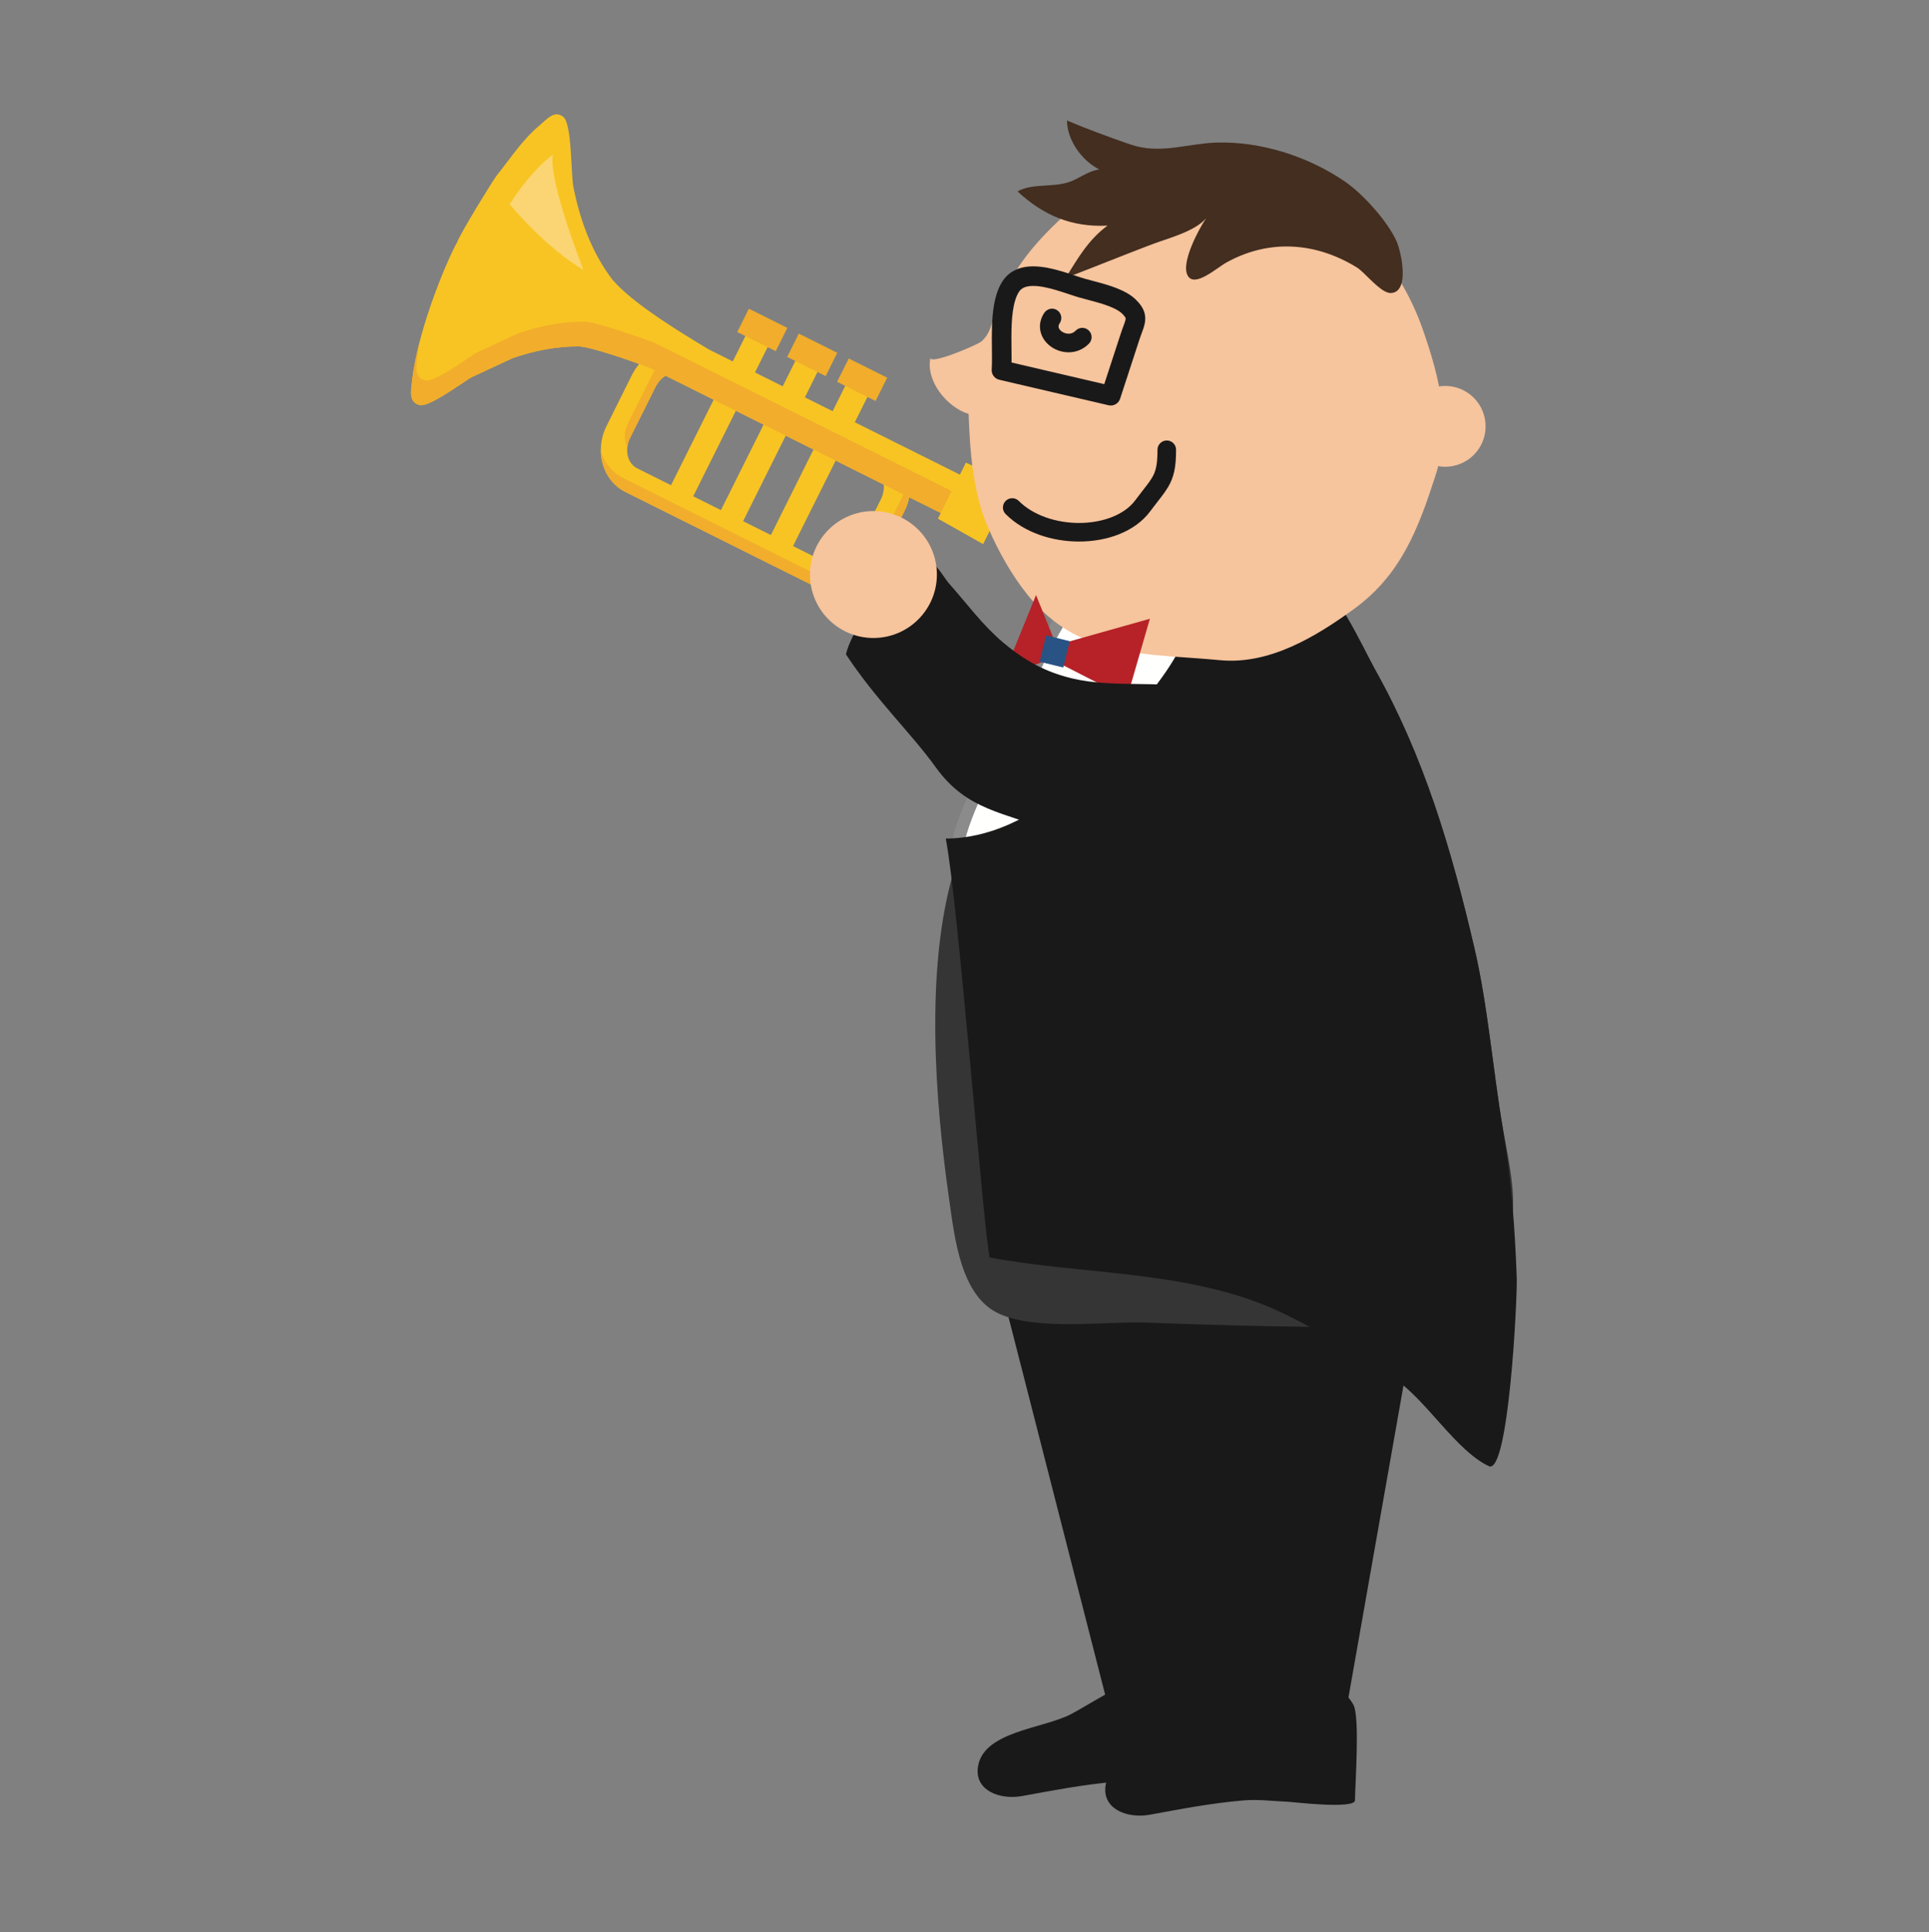 <?xml version="1.0" encoding="UTF-8"?>
<!DOCTYPE svg PUBLIC "-//W3C//DTD SVG 1.1//EN" "http://www.w3.org/Graphics/SVG/1.1/DTD/svg11.dtd">
<svg version="1.1" xmlns="http://www.w3.org/2000/svg" xmlns:xlink="http://www.w3.org/1999/xlink" x="0" y="0" width="624" height="625" viewBox="0, 0, 624, 625">
  <rect x="0" y="0" width="624" height="625" fill="#808080" stroke="none"/>
  <g id="Layer_1">
    <path d="M221.312,121.044 C218.118,119.452 213.968,121.308 212.054,125.175 L203.841,141.63 C201.917,145.487 202.942,149.921 206.116,151.503 L267.474,182.118 C270.667,183.7 274.817,181.854 276.741,177.987 L284.944,161.532 C286.868,157.665 285.862,153.241 282.679,151.649 L221.312,121.044 z M263.655,189.755 L202.308,159.149 C194.915,155.458 192.181,145.888 196.204,137.811 L204.397,121.356 C208.431,113.28 217.737,109.716 225.13,113.397 L286.497,144.003 C293.88,147.694 296.624,157.274 292.581,165.341 L284.388,181.796 C280.364,189.882 271.058,193.446 263.655,189.755" fill="#F8C423"/>
    <path d="M202.933,144.589 C203.06,143.593 203.372,142.597 203.841,141.63 L212.054,125.175 C213.968,121.308 218.118,119.452 221.312,121.044 L282.679,151.649 C283.724,152.177 284.544,153.026 285.091,154.061 C285.472,151.122 284.31,148.329 281.917,147.138 L220.55,116.532 C217.366,114.95 213.216,116.796 211.292,120.653 L203.079,137.118 C201.8,139.696 201.839,142.519 202.933,144.589" fill="#F1AD2B"/>
    <path d="M293.675,152.587 C293.753,155.321 293.167,158.163 291.839,160.839 L283.626,177.294 C279.603,185.37 270.306,188.935 262.903,185.253 L201.556,154.638 C197.991,152.86 195.53,149.735 194.368,146.054 C194.505,151.581 197.356,156.679 202.308,159.149 L263.655,189.755 C271.058,193.446 280.364,189.882 284.388,181.796 L292.581,165.341 C294.69,161.151 294.944,156.561 293.675,152.587" fill="#F1AD2B"/>
    <path d="M222.718,163.593 L215.54,160.019 L242.259,106.454 L249.437,110.038 L222.718,163.593" fill="#F8C423"/>
    <path d="M239.622,170.116 L232.454,166.542 L258.411,114.511 L265.569,118.095 L239.622,170.116" fill="#F8C423"/>
    <path d="M255.394,178.935 L248.235,175.36 L274.554,122.567 L281.722,126.151 L255.394,178.935" fill="#F8C423"/>
    <path d="M147.806,78.495 C149.466,74.472 159.612,58.144 160.56,56.933 C165.091,51.269 168.938,45.253 174.495,40.595 C176.956,38.525 179.329,35.527 182.21,37.812 C185.052,40.068 184.642,56.327 185.501,60.595 C187.64,71.318 191.477,81.786 198.157,90.546 C201.673,94.482 208.069,100.429 229.368,113.085 C267.347,132.02 237.796,117.274 275.774,136.229 C282.493,139.579 303.147,149.872 309.876,153.231 C315.188,155.888 321.106,159.95 316.116,166.474 C312.464,171.259 309.065,168.309 304.524,166.054 C296.165,161.923 273.909,150.78 265.569,146.63 C253.286,140.503 257.882,142.794 262.481,145.085 C267.082,147.376 271.684,149.668 259.397,143.534 C242.991,135.36 226.585,127.186 210.188,119.003 C201.634,115.81 191.341,112.372 187.425,112.059 C180.032,112.001 172.786,113.456 165.843,115.849 L152.2,122.206 C146.78,125.771 138.45,131.747 135.706,131.034 C132.142,130.106 132.933,126.395 133.294,123.222 C135.325,105.165 145.677,82.089 147.806,78.495" fill="#F8C423"/>
    <path d="M317.327,159.159 C313.89,162.948 310.599,160.194 306.292,158.065 C297.933,153.925 275.677,142.782 267.337,138.632 C264.378,137.147 262.396,136.171 261.165,135.546 C260.003,134.97 259.495,134.716 259.456,134.696 C243.626,126.806 227.796,118.895 211.956,111.005 C203.392,107.811 193.108,104.394 189.192,104.061 C181.79,104.022 174.554,105.458 167.61,107.841 L153.968,114.198 C148.567,117.772 140.218,123.759 137.464,123.036 C133.899,122.118 134.7,118.397 135.052,115.224 C135.228,113.69 135.472,112.099 135.755,110.497 C134.632,114.804 133.753,119.14 133.294,123.222 C132.933,126.395 132.142,130.106 135.706,131.034 C138.45,131.747 146.78,125.77 152.2,122.206 L165.843,115.849 C172.786,113.456 180.032,112.001 187.425,112.06 C191.341,112.372 201.634,115.81 210.188,119.003 C226.028,126.903 241.858,134.804 257.679,142.685 C257.728,142.714 258.235,142.968 259.397,143.534 C260.628,144.169 262.61,145.145 265.569,146.63 C273.909,150.78 296.165,161.923 304.524,166.054 C309.065,168.31 312.464,171.259 316.116,166.474 C318.333,163.583 318.392,161.171 317.327,159.159" fill="#F1AD2B"/>
    <path d="M318.021,176.015 L303.401,167.782 L312.444,149.677 L327.806,156.405 L318.021,176.015" fill="#F8C423"/>
    <path d="M250.94,113.612 L238.489,107.411 L242.249,99.863 L254.7,106.073 L250.94,113.612" fill="#F1AD2B"/>
    <path d="M267.093,121.679 L254.642,115.468 L258.401,107.919 L270.843,114.13 L267.093,121.679" fill="#F1AD2B"/>
    <path d="M283.235,129.726 L270.784,123.515 L274.554,115.976 L286.995,122.177 L283.235,129.726" fill="#F1AD2B"/>
    <path d="M188.733,87.314 C176.272,79.98 164.856,66.044 164.856,66.044 C172.806,53.896 178.792,50.126 178.792,50.126 C177.444,58.827 188.733,87.314 188.733,87.314" fill="#FBD573"/>
    <path d="M358.216,551.024 L317.015,390.038 L390.716,397.186 L390.716,551.757 L358.216,551.024" fill="#1A1919"/>
    <path d="M396.487,545.409 C386.692,527.831 356.321,549.394 346.419,554.54 C337.415,559.227 318.401,560.048 316.399,571.278 C314.983,579.101 323.284,582.362 330.647,581.015 C340.755,579.169 350.384,577.304 360.892,576.386 C365.755,575.976 370.774,576.659 375.53,576.845 C376.771,576.884 397.015,579.335 397.015,576.347 C397.015,571.835 398.685,549.374 396.487,545.409" fill="#1A1919"/>
    <path d="M437.786,551.454 C427.981,533.866 397.62,555.438 387.718,560.575 C378.714,565.272 359.7,566.093 357.679,577.323 C356.282,585.145 364.583,588.397 371.946,587.06 C382.054,585.204 391.683,583.339 402.21,582.431 C407.054,582.011 412.073,582.694 416.829,582.88 C418.069,582.929 438.313,585.37 438.313,582.392 C438.313,577.87 439.983,555.399 437.786,551.454" fill="#1A1919"/>
    <path d="M435.872,551.024 L464.261,390.038 L368.86,397.186 L368.86,563.895 L435.872,551.024" fill="#1A1919"/>
    <path d="M423.753,185.741 L390.198,176.845 L356.634,185.741 C345.247,188.769 330.462,225.741 325.843,235.692 C318.978,250.468 313.265,265.878 308.567,281.698 C299.144,313.505 302.464,356.288 307.112,388.544 C308.831,400.507 310.804,419.638 323.489,425.126 C336.058,430.575 357.288,427.382 370.843,427.86 C388.694,428.505 406.536,429.071 424.407,429.237 C428.196,429.267 431.976,429.296 435.774,429.286 C453.733,429.237 433.001,404.149 450.472,406.151 C458.401,407.05 467.347,410.39 475.726,409.149 C496.009,406.122 488.509,378.886 486.194,365.36 C482.894,346.024 481.351,325.565 476.927,306.61 C469.505,274.755 460.687,244.852 444.788,216.552 C441.302,210.331 430.97,187.655 423.753,185.741" fill="#343534"/>
    <path d="M413.118,187.343 C413.011,186.513 412.864,185.702 412.649,184.882 C408.479,169.227 385.237,178.212 374.505,181.005 C359.231,184.989 351.683,186.454 343.099,200.253 C336.146,211.435 331.37,223.798 325.843,235.692 C322.796,242.245 306.438,271.981 310.237,277.851 C314.925,285.077 335.306,274.97 340.647,272.382 C355.071,265.341 369.534,250.878 380.413,239.071 C390.823,227.782 415.384,205.673 413.118,187.343" fill="#FFFFFE"/>
    <path d="M413.118,187.343 L415.105,187.085 C414.989,186.19 414.828,185.291 414.588,184.374 L414.585,184.366 C414.073,182.439 413.281,180.775 412.243,179.389 C410.687,177.304 408.591,175.894 406.29,175.056 C403.984,174.212 401.469,173.899 398.876,173.897 C394.429,173.901 389.716,174.824 385.341,175.92 C380.973,177.018 376.934,178.303 374,179.066 C370.191,180.06 366.836,180.902 363.776,181.836 C359.193,183.235 355.235,184.86 351.595,187.534 C347.953,190.206 344.703,193.877 341.397,199.194 C334.315,210.592 329.52,223.037 324.026,234.848 C323.377,236.243 322.019,238.894 320.372,242.166 C317.899,247.086 314.758,253.452 312.218,259.505 C310.947,262.533 309.826,265.482 309.01,268.162 C308.198,270.85 307.672,273.24 307.665,275.327 C307.665,275.968 307.716,276.586 307.849,277.19 C307.982,277.792 308.199,278.387 308.555,278.939 L308.556,278.941 C309.397,280.247 310.646,281.162 312.002,281.686 C313.365,282.217 314.841,282.411 316.378,282.413 C318.624,282.41 321.027,281.993 323.471,281.366 C327.132,280.422 330.881,278.989 334.107,277.611 C337.33,276.233 340.035,274.904 341.521,274.185 L341.526,274.182 C348.984,270.538 356.321,265.06 363.184,259.017 C370.044,252.973 376.423,246.358 381.886,240.429 C384.333,237.775 387.635,234.453 391.199,230.697 C396.548,225.06 402.498,218.445 407.161,211.462 C409.492,207.968 411.504,204.379 412.948,200.746 C414.389,197.115 415.267,193.43 415.268,189.765 C415.268,188.872 415.215,187.982 415.107,187.098 L415.105,187.085 L413.118,187.343 L411.129,187.587 C411.218,188.303 411.261,189.029 411.261,189.765 C411.265,193.785 409.954,198.139 407.738,202.573 C404.425,209.226 399.113,216.002 393.686,222.092 C388.257,228.19 382.733,233.602 378.94,237.713 C373.524,243.591 367.232,250.11 360.535,256.01 C353.841,261.911 346.734,267.184 339.768,270.581 L339.774,270.578 C337.78,271.544 333.763,273.52 329.286,275.248 C327.051,276.112 324.705,276.91 322.471,277.485 C320.24,278.062 318.115,278.408 316.378,278.405 C315.188,278.407 314.191,278.243 313.464,277.955 C312.731,277.661 312.273,277.297 311.918,276.76 L311.919,276.762 C311.883,276.707 311.815,276.57 311.762,276.327 C311.708,276.085 311.671,275.745 311.672,275.327 C311.669,274.414 311.848,273.147 312.2,271.679 C312.812,269.103 313.933,265.904 315.309,262.519 C317.372,257.435 320.003,251.915 322.342,247.192 C323.512,244.829 324.609,242.665 325.528,240.844 C326.448,239.021 327.187,237.553 327.659,236.537 C333.22,224.559 337.976,212.276 344.8,201.311 C346.885,197.958 348.874,195.41 350.892,193.405 C353.921,190.403 357.01,188.579 360.848,187.074 C364.681,185.574 369.266,184.44 375.01,182.943 C378.114,182.134 382.093,180.867 386.318,179.806 C390.535,178.744 394.989,177.901 398.876,177.905 C401.902,177.901 404.541,178.417 406.506,179.559 C407.494,180.131 408.33,180.852 409.035,181.791 C409.738,182.731 410.313,183.9 410.713,185.397 L410.711,185.389 C410.9,186.112 411.032,186.834 411.131,187.6 L411.129,187.587 L413.118,187.343" fill="#8A8B8A"/>
    <path d="M423.753,185.741 C416.663,183.895 402.854,176.991 395.892,178.681 C384.271,181.474 387.171,197.274 383.206,206.513 C377.962,218.759 368.021,228.554 359.847,239.071 C347.2,255.302 327.923,271.151 305.94,271.278 C310.052,292.694 318.06,397.499 320.14,406.786 C350.862,412.606 386.106,410.741 415.325,424.979 C427.444,430.888 439.886,438.202 451.038,445.917 C461.79,453.339 470.95,469.227 481.604,474.296 C488.021,477.352 490.892,419.833 490.638,413.251 C490.052,397.352 488.88,381.063 486.194,365.36 C482.894,346.024 481.351,325.565 476.927,306.61 C469.505,274.755 460.687,244.852 444.788,216.552 C441.302,210.331 430.97,187.655 423.753,185.741" fill="#1A1919"/>
    <path d="M389.563,51.386 C383.265,51.933 376.995,53.495 371.819,55.117 C366.536,56.777 362.005,57.109 357.22,60.214 C352.503,63.271 347.786,66.337 343.509,70.38 C334.134,79.238 328.567,86.152 322.962,97.978 C320.892,102.343 321.253,107.196 317.464,110.458 C316.175,111.571 300.403,118.3 301.009,115.653 C299.29,123.183 306.38,131.796 313.323,133.905 C313.763,146.239 314.739,159.52 319.759,170.985 C323.05,178.495 327.288,186.073 332.435,192.479 C349.104,213.163 370.374,211.259 394.7,213.573 C410.657,215.077 425.638,205.966 437.864,197.099 C453.216,185.966 458.763,171.132 464.339,153.905 C469.583,137.772 465.784,122.411 460.247,106.571 C456.556,96.015 450.843,86.318 443.431,78.31 C437.2,71.581 430.091,63.613 421.634,60.292 C416.243,58.193 410.403,54.501 404.983,52.724 C400.218,51.181 394.886,50.937 389.563,51.386" fill="#F6C49D"/>
    <path d="M325.31,166.305 C328.363,169.352 332.157,171.561 336.241,173.018 C340.328,174.474 344.718,175.186 349.05,175.187 C353.554,175.185 358.002,174.418 361.993,172.831 C365.975,171.244 369.53,168.817 372.052,165.437 L372.05,165.439 C373.474,163.53 374.669,162.042 375.71,160.672 C376.489,159.644 377.187,158.678 377.804,157.649 C378.732,156.113 379.444,154.416 379.857,152.459 C380.275,150.498 380.433,148.303 380.44,145.503 C380.443,143.843 379.1,142.495 377.44,142.492 C375.781,142.488 374.432,143.831 374.429,145.491 C374.425,147.781 374.301,149.454 374.07,150.736 C373.896,151.7 373.67,152.446 373.373,153.15 C372.928,154.199 372.285,155.212 371.271,156.574 C370.263,157.93 368.91,159.597 367.233,161.844 L367.231,161.846 C365.526,164.139 362.945,165.982 359.768,167.247 C356.6,168.512 352.865,169.178 349.05,169.176 C345.38,169.177 341.641,168.563 338.26,167.356 C334.876,166.15 331.863,164.357 329.559,162.052 C328.384,160.879 326.481,160.88 325.308,162.055 C324.135,163.229 324.136,165.132 325.311,166.305" fill="#1A1919"/>
    <path d="M441.116,88.339 C443.851,90.937 447.454,94.902 449.935,94.794 C456.155,94.54 453.284,81.435 451.731,77.968 C448.821,71.533 440.804,62.636 434.993,58.681 C423.128,50.575 407.728,45.634 393.313,46.132 C383.821,46.464 375.179,50.058 365.501,46.679 C358.675,44.296 351.956,41.865 345.149,38.984 C345.247,45.683 350.237,52.138 355.608,54.814 C351.761,55.331 348.938,57.968 345.452,59.013 C339.983,60.663 333.978,59.277 329.153,61.913 C337.503,69.697 346.712,73.574 358.274,72.988 C352.024,77.558 348.587,83.71 344.681,89.95 C354.036,86.357 363.099,82.675 372.405,79.13 C377.972,77.011 386.224,75.019 390.13,70.654 C387.845,74.003 381.907,84.999 384.192,89.14 C386.438,93.202 393.548,86.669 396.761,84.902 C410.56,77.265 425.618,78.339 438.899,86.503 C439.534,86.884 440.296,87.558 441.116,88.339" fill="#432E20"/>
    <path d="M327.864,91.572 L325.657,89.299 C325.139,89.801 324.659,90.389 324.256,91.047 L326.956,92.704 L324.304,90.971 C323.458,92.267 322.846,93.681 322.381,95.154 C321.686,97.364 321.315,99.718 321.101,102.112 C320.889,104.506 320.839,106.941 320.839,109.284 C320.839,111.656 320.89,113.935 320.89,115.945 C320.89,117.294 320.867,118.521 320.797,119.552 C320.693,121.097 321.729,122.498 323.238,122.85 L358.599,131.102 C360.2,131.475 361.82,130.562 362.331,129 C364.402,122.658 366.462,116.312 368.54,109.981 L368.542,109.974 C368.955,108.704 369.375,107.66 369.745,106.603 C369.929,106.073 370.102,105.537 370.238,104.955 C370.374,104.373 370.472,103.739 370.472,103.053 C370.473,102.494 370.404,101.904 370.252,101.327 C370.026,100.458 369.623,99.644 369.117,98.909 C368.61,98.17 368.002,97.491 367.283,96.794 L367.271,96.782 C366.078,95.648 364.699,94.817 363.25,94.11 C361.076,93.059 358.709,92.3 356.504,91.669 C354.306,91.044 352.253,90.552 350.878,90.151 L350.875,90.15 C349.05,89.624 346.394,88.645 343.498,87.787 C340.588,86.934 337.421,86.171 334.235,86.162 C332.734,86.163 331.214,86.338 329.729,86.825 C328.248,87.31 326.801,88.135 325.61,89.346 L327.864,91.572 L325.657,89.299 L327.864,91.572 L330.118,93.797 C330.55,93.365 331.038,93.069 331.712,92.843 C332.381,92.621 333.236,92.496 334.235,92.497 C336.355,92.489 339.062,93.075 341.702,93.863 C344.357,94.646 346.927,95.598 349.111,96.235 L349.108,96.234 C350.191,96.549 351.432,96.862 352.752,97.212 C354.728,97.734 356.878,98.34 358.743,99.061 C359.674,99.42 360.531,99.807 361.245,100.204 C361.959,100.6 362.525,101.008 362.891,101.36 L362.878,101.348 C363.561,102.004 363.902,102.473 364.027,102.709 C364.093,102.83 364.112,102.891 364.122,102.93 L364.136,103.053 C364.136,103.128 364.125,103.272 364.068,103.517 C363.985,103.881 363.792,104.456 363.513,105.209 C363.236,105.963 362.881,106.896 362.518,108.012 L362.52,108.005 C360.438,114.35 358.377,120.699 356.308,127.033 L359.319,128.017 L360.039,124.931 L324.678,116.679 L323.958,119.765 L327.119,119.977 C327.203,118.715 327.226,117.365 327.226,115.945 C327.226,113.832 327.175,111.564 327.175,109.284 C327.173,106.286 327.267,103.262 327.646,100.634 C327.833,99.321 328.091,98.109 328.423,97.059 C328.754,96.008 329.158,95.124 329.608,94.437 L329.656,94.361 C329.78,94.16 329.906,94.006 330.072,93.844 L330.118,93.797 L327.864,91.572" fill="#1A1919"/>
    <path d="M480.354,135.556 C481.663,142.655 476.966,149.472 469.856,150.78 C462.757,152.079 455.931,147.382 454.632,140.282 C453.323,133.173 458.03,126.366 465.13,125.067 C472.229,123.759 479.046,128.456 480.354,135.556" fill="#F6C49D"/>
    <path d="M337.815,101.192 C336.897,102.558 336.401,104.114 336.406,105.627 C336.405,106.889 336.739,108.086 337.282,109.112 C338.103,110.657 339.355,111.84 340.799,112.666 C342.248,113.488 343.915,113.965 345.674,113.968 C346.816,113.968 347.997,113.76 349.133,113.294 C350.269,112.831 351.352,112.108 352.277,111.144 C353.427,109.947 353.389,108.045 352.193,106.895 C350.996,105.745 349.094,105.782 347.944,106.979 C347.583,107.351 347.229,107.578 346.858,107.731 C346.487,107.882 346.093,107.956 345.674,107.956 C344.822,107.966 343.872,107.606 343.258,107.088 C342.95,106.833 342.728,106.554 342.598,106.306 C342.467,106.054 342.418,105.845 342.417,105.627 C342.422,105.368 342.477,105.047 342.815,104.528 C343.736,103.147 343.364,101.281 341.983,100.361 C340.602,99.439 338.736,99.812 337.815,101.193" fill="#1A1919"/>
    <path d="M343.089,212.177 L335.14,192.489 L324.544,218.534 L343.089,212.177" fill="#B62228"/>
    <path d="M339.329,212.87 L345.208,207.704 L371.966,200.165 L364.563,225.77 L339.329,212.87" fill="#B62228"/>
    <path d="M279.319,199.843 C284.69,191.415 292.659,182.528 298.284,181.425 C302.435,180.604 304.759,186.259 307.093,188.866 C312.776,195.263 317.884,202.284 324.534,207.88 C331.624,213.817 338.304,217.44 346.849,219.472 C360.159,222.645 374.671,219.97 387.845,222.841 C396.907,224.823 408.147,227.802 411.458,237.704 C414.866,247.958 416.185,263.163 407.854,271.288 C390.13,288.573 358.694,276.542 340.276,269.013 C324.563,262.577 312.864,262.313 302.708,248.231 C294.573,236.933 283.538,226.649 273.655,211.688 C274.3,208.729 276.429,204.345 279.319,199.843" fill="#1A1919"/>
    <path d="M303.069,185.858 C303.069,197.196 293.88,206.386 282.532,206.386 C271.204,206.386 262.015,197.196 262.015,185.858 C262.015,174.53 271.204,165.331 282.532,165.331 C293.88,165.331 303.069,174.53 303.069,185.858" fill="#F6C49D"/>
    <path d="M343.968,215.946 L336.292,214.071 L338.382,205.546 L346.048,207.421 L343.968,215.946" fill="#295385"/>
  </g>
</svg>
